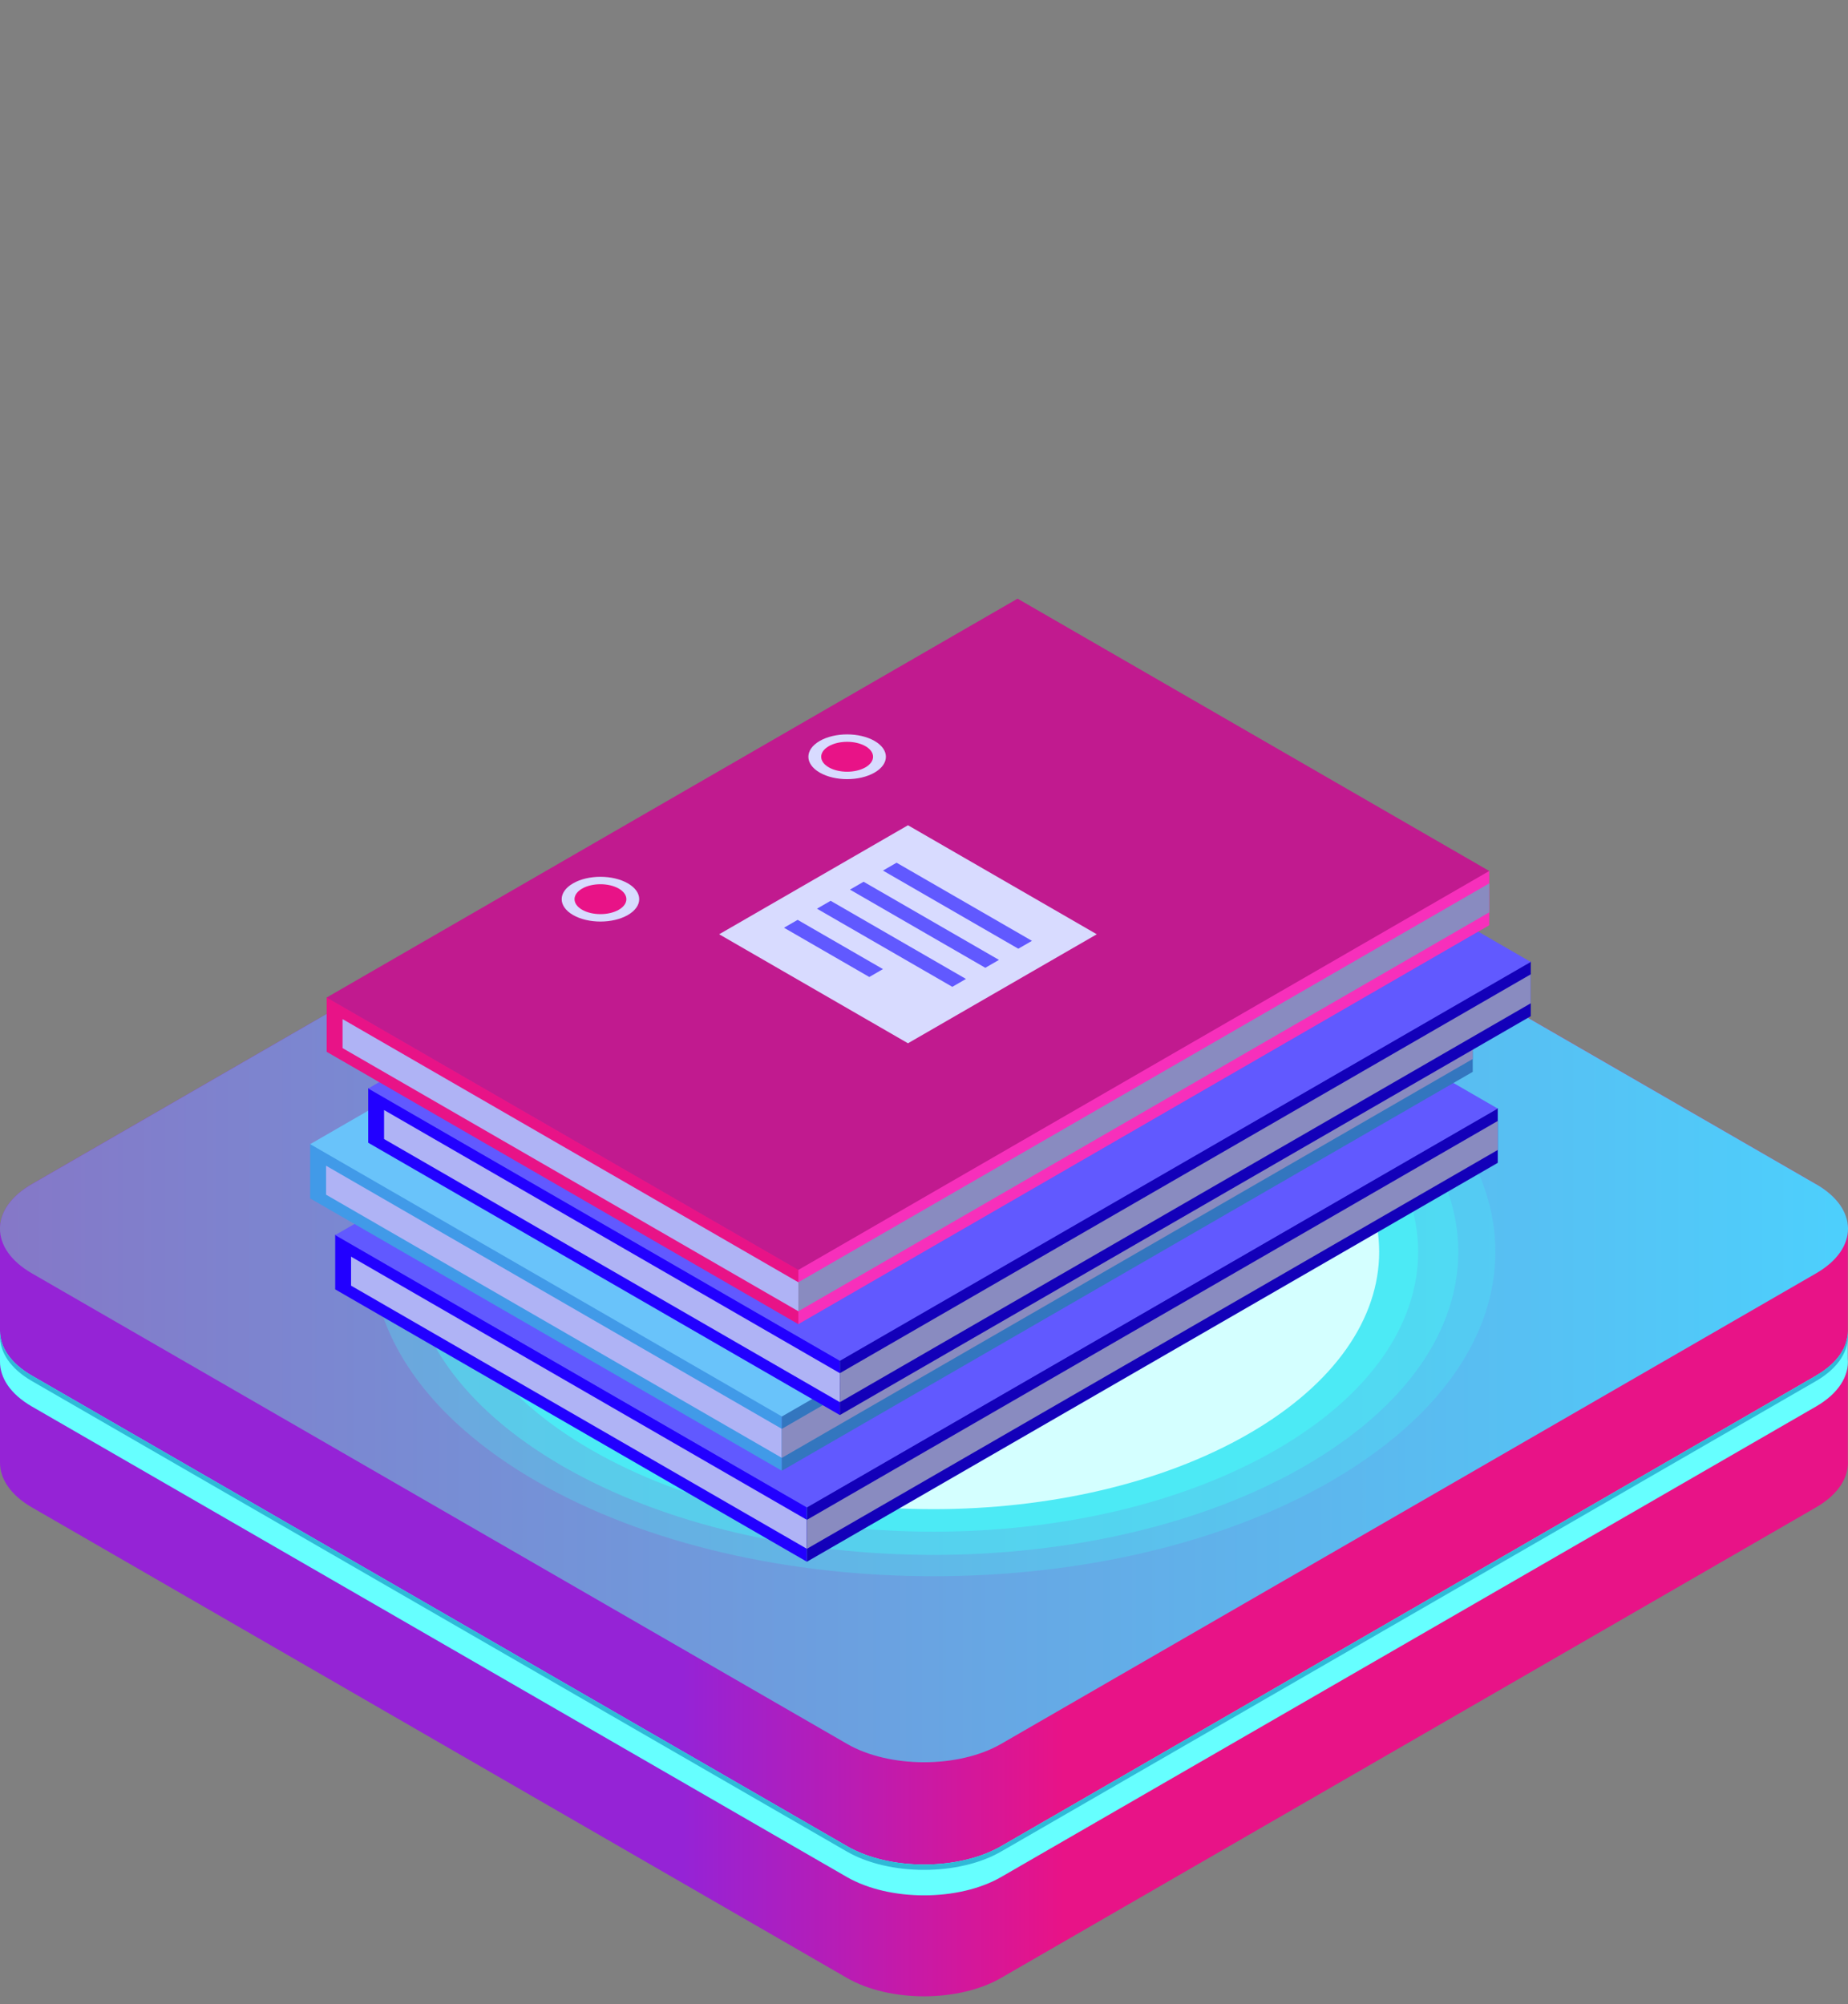 <svg xmlns="http://www.w3.org/2000/svg" width="213" height="231" viewBox="0 0 213 231" fill="none"><rect x="0" y="0" width="213" height="231" fill="#808080" stroke="none"/><g clip-path="url(#clip0_405_4326)"><path d="M209.333 136.488L115.402 82.254C110.509 79.436 102.503 79.436 97.622 82.254L3.667 136.488C1.226 137.903 8.50222e-05 139.754 8.50222e-05 141.617V168.558C-0.012 170.432 1.203 172.307 3.667 173.733L97.61 227.968C102.503 230.798 110.509 230.798 115.39 227.968L209.322 173.733C211.927 172.224 213.142 170.22 212.977 168.227V141.617C212.988 139.754 211.774 137.891 209.322 136.488H209.333Z" fill="url(#paint0_linear_405_4326)"></path><path d="M209.332 136.488C214.225 139.306 214.225 143.928 209.332 146.758L115.401 200.992C110.508 203.822 102.502 203.822 97.621 200.992L3.666 146.758C-1.227 143.928 -1.227 139.306 3.666 136.488L97.609 82.254C102.502 79.436 110.508 79.436 115.389 82.254L209.321 136.488H209.332Z" fill="url(#paint1_linear_405_4326)"></path><path d="M209.333 158.547L115.402 212.781C110.509 215.611 102.503 215.611 97.622 212.781L3.667 158.547C1.214 157.132 8.50222e-05 155.269 8.50222e-05 153.406V156.931C-0.012 158.806 1.203 160.681 3.667 162.107L97.61 216.342C102.503 219.16 110.509 219.16 115.39 216.342L209.322 162.107C211.927 160.598 213.142 158.582 212.977 156.601V153.418C212.988 155.281 211.774 157.132 209.322 158.547H209.333Z" fill="#66FFFF"></path><path d="M209.333 158.547L115.402 212.781C110.509 215.611 102.503 215.611 97.622 212.781L3.667 158.547C1.214 157.132 8.50222e-05 155.269 8.50222e-05 153.406V153.996C-0.012 155.87 1.203 157.745 3.667 159.172L97.61 213.406C102.503 216.224 110.509 216.224 115.39 213.406L209.322 159.172C211.927 157.662 213.142 155.646 212.977 153.666V153.406C212.988 155.269 211.774 157.12 209.322 158.535L209.333 158.547Z" fill="#2FBAD7"></path><path opacity="0.3" d="M153.389 117.861C178.678 132.457 178.678 156.132 153.389 170.728C128.099 185.324 87.105 185.324 61.827 170.728C36.537 156.132 36.537 132.457 61.827 117.849C87.105 103.253 128.111 103.253 153.389 117.849V117.861Z" fill="#4CEAF5"></path><path opacity="0.5" d="M150.37 119.606C173.985 133.235 173.985 155.353 150.37 168.983C126.754 182.624 88.46 182.624 64.844 168.983C41.229 155.353 41.229 133.235 64.844 119.606C88.46 105.965 126.754 105.965 150.37 119.606Z" fill="#4CEAF5"></path><path d="M147.093 121.491C168.904 134.083 168.904 154.503 147.093 167.095C125.281 179.687 89.922 179.687 68.122 167.095C46.311 154.503 46.311 134.083 68.122 121.502C89.934 108.911 125.293 108.911 147.093 121.502V121.491Z" fill="#4CEAF5"></path><path d="M143.921 123.32C163.976 134.898 163.976 153.68 143.921 165.258C123.855 176.835 91.338 176.835 71.282 165.258C51.216 153.68 51.216 134.898 71.282 123.32C91.338 111.742 123.866 111.742 143.921 123.32Z" fill="#D4FFFF"></path><path d="M93.001 173.685L38.635 142.297V148.609L93.001 180V173.685Z" fill="#2200FF"></path><path d="M93.001 175.174L40.463 144.84V148.182L93.001 178.513V175.174Z" fill="#AFB3F5"></path><path d="M172.632 127.715L93.002 173.687V180.002L172.632 134.027V127.715Z" fill="#1300B9"></path><path d="M172.632 129.199L93.002 175.175V178.514L172.632 132.541V129.199Z" fill="#898BC0"></path><path d="M93.001 173.746L38.635 142.355L118.262 96.383L172.628 127.771L93.001 173.746Z" fill="#6159FF"></path><path d="M105.631 147.629L83.869 135.065L105.631 122.5L127.394 135.065L105.631 147.629Z" fill="#D8DBFF"></path><path d="M118.35 136.726L102.75 127.719L104.323 126.812L119.923 135.819L118.35 136.726Z" fill="#6159FF"></path><path d="M114.549 138.924L98.945 129.914L100.521 129.008L116.121 138.015L114.549 138.924Z" fill="#6159FF"></path><path d="M110.746 141.12L95.143 132.113L96.718 131.203L112.319 140.21L110.746 141.12Z" fill="#6159FF"></path><path d="M101.174 139.986L91.342 134.308L92.914 133.398L102.75 139.076L101.174 139.986Z" fill="#6159FF"></path><path d="M101.781 116.427C100.036 117.434 97.207 117.434 95.463 116.427C93.718 115.42 93.718 113.785 95.463 112.778C97.207 111.772 100.036 111.772 101.781 112.778C103.525 113.785 103.525 115.42 101.781 116.427Z" fill="#D8DBFF"></path><path d="M100.734 115.822C99.568 116.494 97.677 116.494 96.507 115.822C95.341 115.149 95.341 114.055 96.507 113.383C97.674 112.711 99.565 112.711 100.734 113.383C101.9 114.055 101.9 115.149 100.734 115.822Z" fill="#2200FF"></path><path d="M73.351 132.841C71.607 133.848 68.777 133.848 67.033 132.841C65.288 131.834 65.288 130.199 67.033 129.193C68.777 128.186 71.607 128.186 73.351 129.193C75.096 130.199 75.096 131.834 73.351 132.841Z" fill="#D8DBFF"></path><path d="M72.305 132.236C71.138 132.908 69.247 132.908 68.078 132.236C66.912 131.563 66.912 130.469 68.078 129.797C69.244 129.125 71.135 129.125 72.305 129.797C73.471 130.469 73.471 131.563 72.305 132.236Z" fill="#2200FF"></path><path d="M90.118 163.204L35.752 131.812V138.128L90.118 169.516V163.204Z" fill="#419AE8"></path><path d="M90.118 164.691L37.584 134.359V137.698L90.118 168.033V164.691Z" fill="#AFB3F5"></path><path d="M169.747 117.227L90.117 163.202V169.514L169.747 123.539V117.227Z" fill="#3376BF"></path><path d="M169.747 118.711L90.117 164.686V168.028L169.747 122.053V118.711Z" fill="#898BC0"></path><path d="M90.122 163.262L35.752 131.874L115.382 85.898L169.749 117.29L90.122 163.262Z" fill="#69C3FA"></path><path d="M102.751 137.145L80.988 124.58L102.751 112.016L124.513 124.58L102.751 137.145Z" fill="#D8DBFF"></path><path d="M115.467 126.245L99.867 117.238L101.44 116.328L117.043 125.335L115.467 126.245Z" fill="#69C3FA"></path><path d="M111.667 128.44L96.066 119.433L97.639 118.523L113.239 127.53L111.667 128.44Z" fill="#69C3FA"></path><path d="M107.864 130.635L92.264 121.629L93.836 120.719L109.436 129.729L107.864 130.635Z" fill="#69C3FA"></path><path d="M98.295 129.501L88.463 123.824L90.035 122.914L99.868 128.591L98.295 129.501Z" fill="#69C3FA"></path><path d="M98.9 105.942C97.156 106.949 94.326 106.949 92.582 105.942C90.837 104.936 90.837 103.301 92.582 102.294C94.326 101.287 97.156 101.287 98.9 102.294C100.645 103.301 100.645 104.936 98.9 105.942Z" fill="#D8DBFF"></path><path d="M97.853 105.337C96.687 106.009 94.796 106.009 93.626 105.337C92.46 104.665 92.46 103.571 93.626 102.899C94.793 102.226 96.684 102.226 97.853 102.899C99.019 103.571 99.019 104.665 97.853 105.337Z" fill="#2200FF"></path><path d="M70.466 122.357C68.722 123.363 65.893 123.363 64.148 122.357C62.404 121.35 62.404 119.715 64.148 118.708C65.893 117.701 68.722 117.701 70.466 118.708C72.211 119.715 72.211 121.35 70.466 122.357Z" fill="#D8DBFF"></path><path d="M69.422 121.751C68.256 122.423 66.364 122.423 65.195 121.751C64.029 121.079 64.029 119.985 65.195 119.313C66.361 118.641 68.252 118.641 69.422 119.313C70.588 119.985 70.588 121.079 69.422 121.751Z" fill="#2200FF"></path><path d="M96.806 156.787L42.44 125.398V131.71L96.806 163.099V156.787Z" fill="#2200FF"></path><path d="M96.805 158.273L44.268 127.941V131.283L96.805 161.615V158.273Z" fill="#AFB3F5"></path><path d="M176.435 110.809L96.805 156.784V163.096L176.435 117.124V110.809Z" fill="#1300B9"></path><path d="M176.435 112.297L96.805 158.269V161.611L176.435 115.636V112.297Z" fill="#898BC0"></path><path d="M96.806 156.845L42.44 125.457L122.066 79.484L176.436 110.872L96.806 156.845Z" fill="#6159FF"></path><path d="M109.436 130.727L87.674 118.162L109.436 105.598L131.198 118.165L109.436 130.727Z" fill="#D8DBFF"></path><path d="M122.153 119.831L106.553 110.824L108.125 109.914L123.726 118.924L122.153 119.831Z" fill="#6159FF"></path><path d="M118.352 122.027L102.752 113.02L104.324 112.113L119.925 121.12L118.352 122.027Z" fill="#6159FF"></path><path d="M114.549 124.218L98.949 115.211L100.522 114.305L116.122 123.312L114.549 124.218Z" fill="#6159FF"></path><path d="M104.98 123.084L95.144 117.407L96.72 116.5L106.552 122.177L104.98 123.084Z" fill="#6159FF"></path><path d="M105.586 99.525C103.841 100.531 101.012 100.531 99.267 99.525C97.523 98.518 97.523 96.883 99.267 95.876C101.012 94.869 103.841 94.869 105.586 95.876C107.33 96.883 107.33 98.518 105.586 99.525Z" fill="#D8DBFF"></path><path d="M104.541 98.919C103.375 99.591 101.483 99.591 100.314 98.919C99.148 98.247 99.148 97.153 100.314 96.481C101.48 95.808 103.372 95.808 104.541 96.481C105.707 97.153 105.707 98.247 104.541 98.919Z" fill="#2200FF"></path><path d="M77.154 115.939C75.409 116.945 72.58 116.945 70.836 115.939C69.091 114.932 69.091 113.297 70.836 112.29C72.58 111.283 75.409 111.283 77.154 112.29C78.898 113.297 78.898 114.932 77.154 115.939Z" fill="#D8DBFF"></path><path d="M76.107 115.336C74.941 116.008 73.05 116.008 71.88 115.336C70.714 114.663 70.714 113.569 71.88 112.897C73.047 112.222 74.938 112.222 76.107 112.897C77.273 113.569 77.273 114.663 76.107 115.336Z" fill="#2200FF"></path><path d="M92.019 146.306L37.652 114.918V121.23L92.019 152.621V146.306Z" fill="#E81387"></path><path d="M92.019 147.795L39.484 117.461V120.803L92.019 151.134V147.795Z" fill="#AFB3F5"></path><path d="M171.648 100.332L92.018 146.304V152.62L171.648 106.644V100.332Z" fill="#F72FBB"></path><path d="M171.648 101.816L92.018 147.792V151.131L171.648 105.158V101.816Z" fill="#898BC0"></path><path d="M92.022 146.364L37.652 114.972L117.283 69L171.649 100.388L92.022 146.364Z" fill="#C11A8F"></path><path d="M104.653 120.246L82.891 107.682L104.653 95.117L126.415 107.682L104.653 120.246Z" fill="#D8DBFF"></path><path d="M117.368 109.347L101.768 100.34L103.34 99.434L118.944 108.44L117.368 109.347Z" fill="#6159FF"></path><path d="M113.567 111.546L97.967 102.536L99.539 101.629L115.14 110.636L113.567 111.546Z" fill="#6159FF"></path><path d="M109.764 113.741L94.164 104.734L95.737 103.824L111.337 112.831L109.764 113.741Z" fill="#6159FF"></path><path d="M100.196 112.607L90.363 106.929L91.936 106.02L101.768 111.697L100.196 112.607Z" fill="#6159FF"></path><path d="M100.8 89.048C99.056 90.055 96.227 90.055 94.482 89.048C92.738 88.041 92.738 86.406 94.482 85.4C96.227 84.393 99.056 84.393 100.8 85.4C102.545 86.406 102.545 88.041 100.8 89.048Z" fill="#D8DBFF"></path><path d="M99.753 88.443C98.587 89.115 96.695 89.115 95.526 88.443C94.357 87.77 94.36 86.676 95.526 86.004C96.692 85.332 98.584 85.332 99.753 86.004C100.922 86.676 100.919 87.77 99.753 88.443Z" fill="#E81387"></path><path d="M72.367 105.462C70.622 106.469 67.793 106.469 66.049 105.462C64.304 104.455 64.304 102.82 66.049 101.814C67.793 100.807 70.622 100.807 72.367 101.814C74.111 102.82 74.111 104.455 72.367 105.462Z" fill="#D8DBFF"></path><path d="M71.322 104.857C70.156 105.529 68.264 105.529 67.095 104.857C65.929 104.185 65.929 103.09 67.095 102.418C68.261 101.746 70.153 101.746 71.322 102.418C72.488 103.093 72.488 104.185 71.322 104.857Z" fill="#E81387"></path></g><defs><linearGradient id="paint0_linear_405_4326" x1="125.034" y1="155.105" x2="78.652" y2="155.105" gradientUnits="userSpaceOnUse"><stop offset="0.05" stop-color="#E81387"></stop><stop offset="1" stop-color="#9523D6"></stop></linearGradient><linearGradient id="paint1_linear_405_4326" x1="223.669" y1="141.629" x2="-226.795" y2="141.629" gradientUnits="userSpaceOnUse"><stop stop-color="#4AD4FF"></stop><stop offset="1" stop-color="#C11A8F"></stop></linearGradient><clipPath id="clip0_405_4326"><rect width="213" height="229.141" fill="white" transform="translate(0 0.938)"></rect></clipPath></defs></svg>